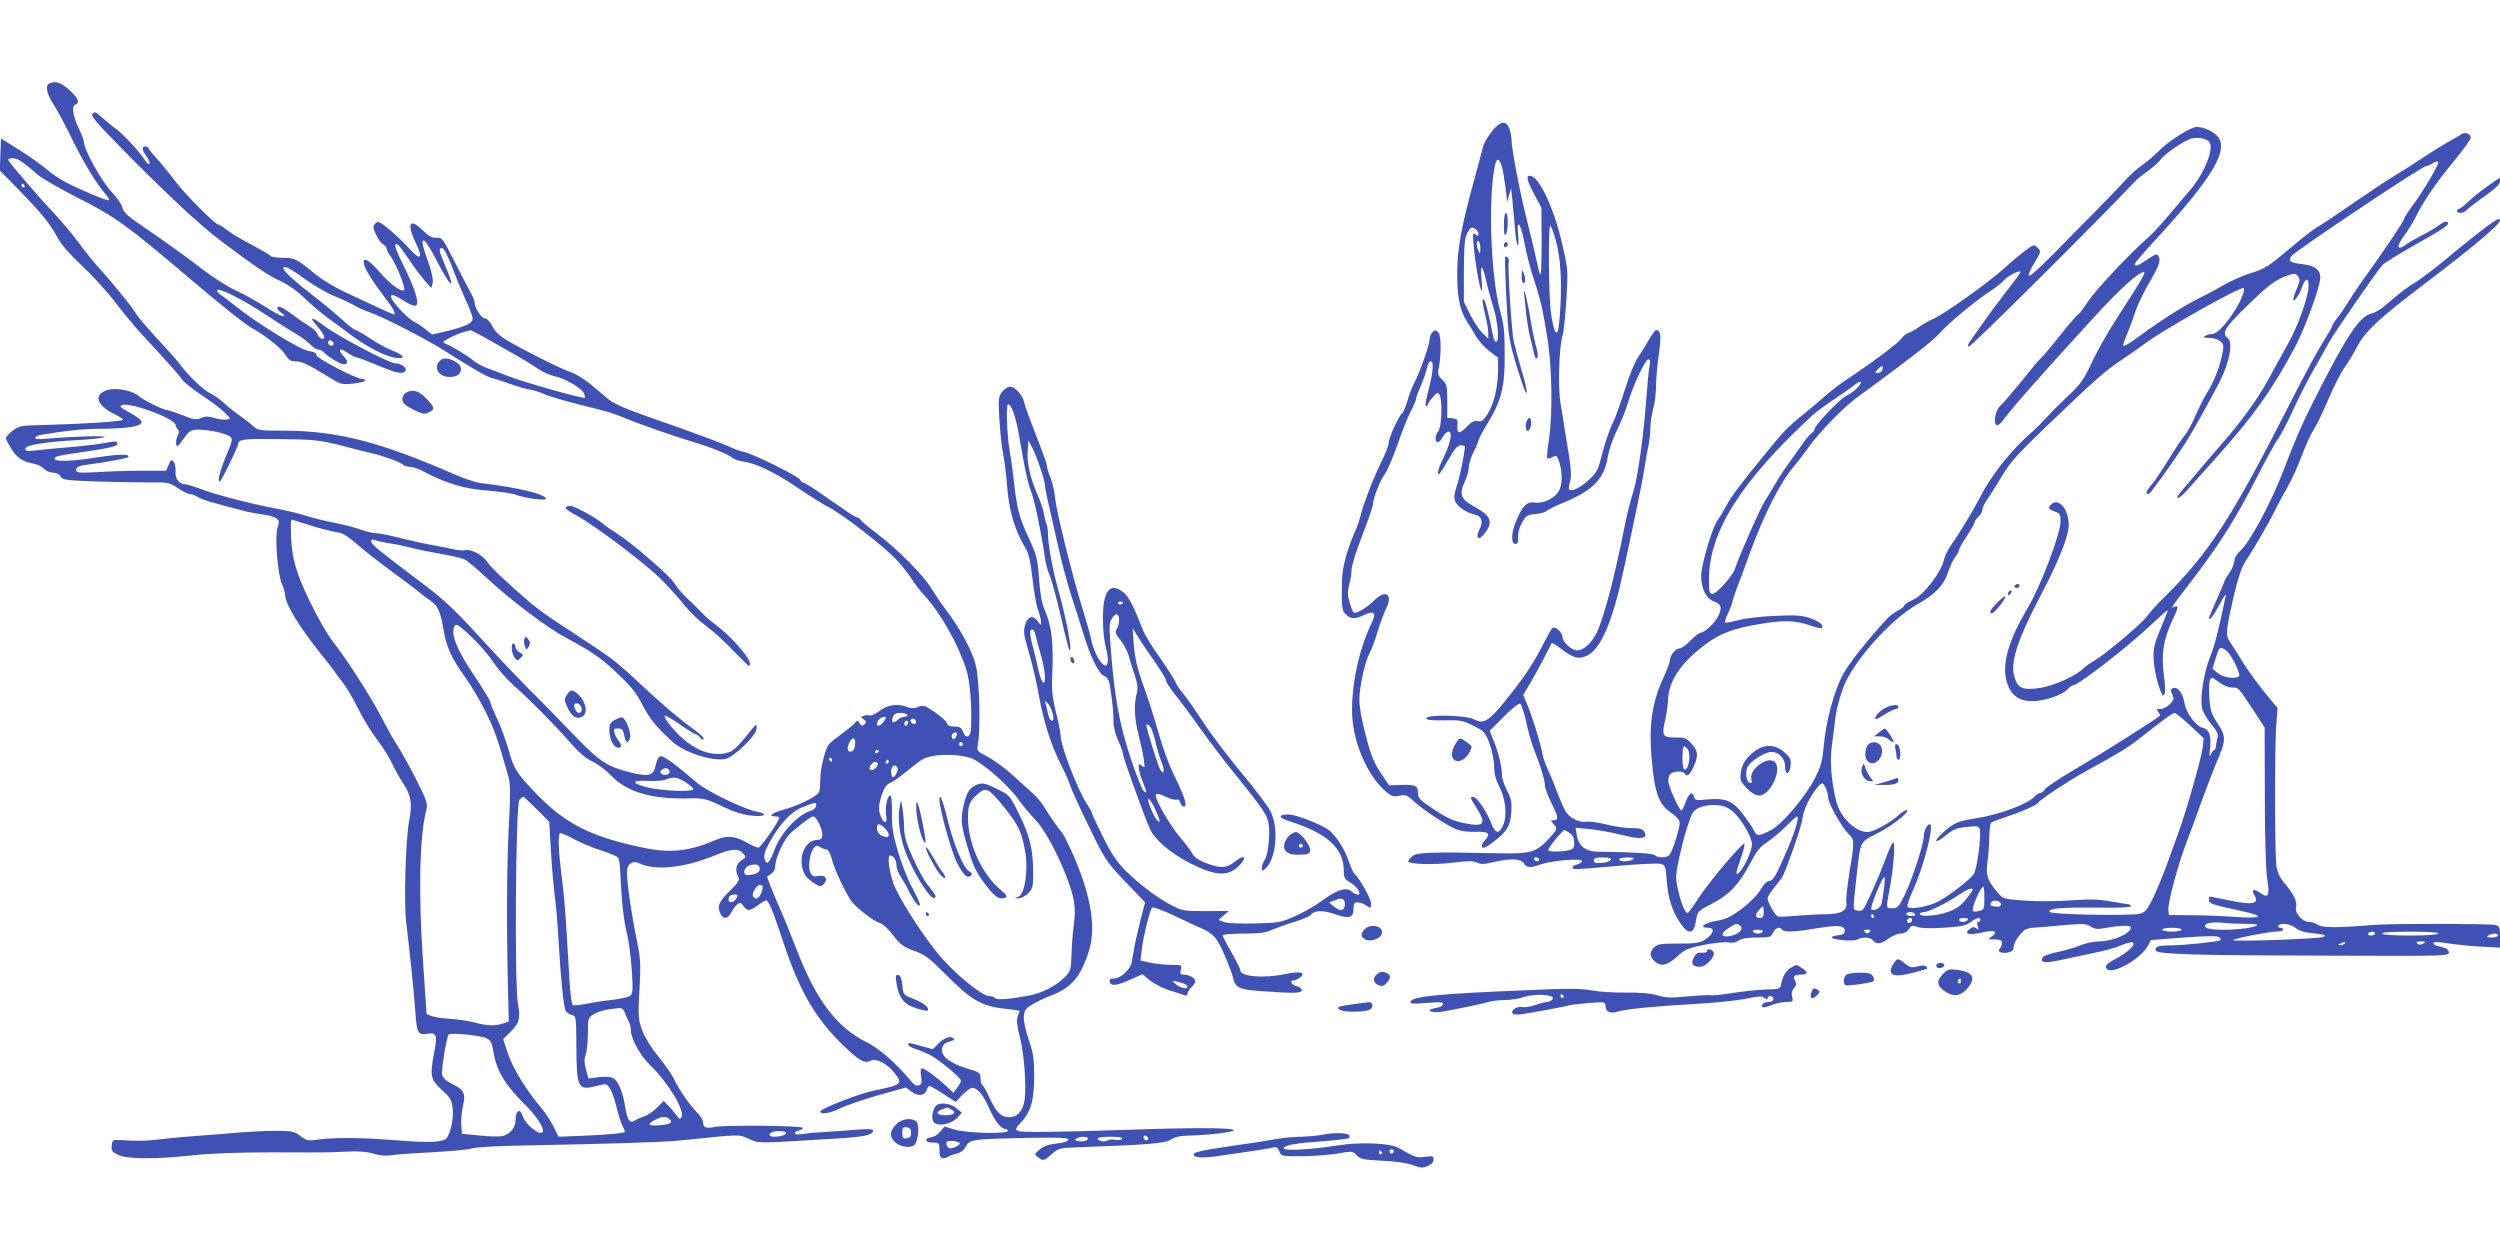 <?xml version="1.0" standalone="no"?>
<!DOCTYPE svg PUBLIC "-//W3C//DTD SVG 20010904//EN"
 "http://www.w3.org/TR/2001/REC-SVG-20010904/DTD/svg10.dtd">
<svg version="1.0" xmlns="http://www.w3.org/2000/svg"
 width="1280pt" height="640pt" viewBox="0 0 1280 640"
 preserveAspectRatio="xMidYMid meet">
<g transform="translate(0,640) scale(0.1,-0.1)"
fill="#3f51b5" stroke="none">
<path d="M253 5973 c-23 -9 -14 -55 21 -107 18 -28 61 -108 95 -178 57 -118
126 -231 174 -285 11 -13 18 -25 15 -28 -6 -6 -131 46 -218 90 -30 15 -76 46
-102 69 -26 22 -90 67 -140 99 l-93 58 -3 -82 -3 -82 99 -101 c117 -120 159
-172 198 -245 19 -35 62 -84 122 -140 51 -47 128 -131 170 -186 42 -55 102
-127 132 -160 139 -150 196 -214 212 -238 10 -14 55 -50 100 -80 46 -30 99
-70 118 -89 34 -33 34 -33 10 -36 -13 -2 -42 1 -63 8 -30 9 -46 9 -68 0 -25
-11 -38 -9 -94 14 -36 14 -71 26 -78 26 -19 0 -119 49 -142 69 -40 35 -133 51
-179 29 -57 -26 -35 -77 51 -119 23 -11 43 -24 43 -28 0 -9 -212 -22 -407 -27
-115 -2 -124 -4 -158 -29 -19 -15 -35 -32 -35 -38 0 -6 14 -32 30 -58 30 -46
55 -62 116 -74 18 -3 40 -15 50 -26 9 -10 30 -19 45 -19 18 0 32 -7 39 -19 9
-18 26 -20 177 -26 93 -3 215 -5 273 -5 102 1 107 0 150 -29 25 -17 53 -31 63
-31 10 0 28 -7 42 -16 21 -13 68 -27 250 -74 22 -5 61 -12 86 -15 26 -3 54
-12 64 -19 15 -11 16 -17 6 -48 -15 -46 0 -236 23 -290 9 -21 16 -45 16 -55 0
-44 74 -166 183 -301 29 -35 59 -74 67 -86 8 -12 29 -40 46 -62 17 -21 52 -80
77 -131 25 -51 69 -123 98 -160 29 -37 63 -93 77 -123 14 -30 39 -75 55 -99
42 -62 49 -104 32 -192 -18 -95 -28 -421 -15 -524 17 -140 42 -377 47 -460 7
-104 13 -115 59 -108 49 8 54 -5 38 -90 -24 -126 -21 -142 37 -196 47 -43 52
-53 57 -100 4 -50 -10 -121 -31 -148 -15 -21 -88 -25 -247 -12 -185 15 -323
16 -406 5 -58 -8 -64 -7 -96 18 -32 24 -43 26 -129 26 -52 0 -148 -5 -214 -11
-66 -6 -151 -12 -190 -15 -38 -2 -113 -9 -165 -15 -86 -11 -125 -12 -230 -6
-32 2 -35 0 -38 -28 -3 -27 2 -33 33 -48 46 -22 187 -23 385 -2 94 10 235 15
400 15 299 -1 282 -1 390 4 59 3 100 -1 133 -11 29 -9 62 -12 80 -9 18 4 114
11 214 16 99 6 194 14 209 20 15 6 131 13 258 15 469 9 719 17 799 25 336 34
305 33 361 9 56 -24 24 -24 438 1 152 9 198 18 198 42 0 8 -28 9 -97 3 -54 -5
-123 -9 -153 -11 -31 -1 -77 -5 -103 -9 -30 -5 -47 -4 -47 3 0 6 9 12 20 14
12 2 21 8 20 13 0 12 -395 16 -450 5 -45 -9 -60 -3 -60 23 0 11 -14 35 -31 51
-38 38 -93 118 -118 171 -10 22 -46 73 -79 114 -36 44 -70 99 -83 133 -22 60
-23 70 -13 253 5 93 2 128 -19 230 -25 120 -47 275 -47 333 0 36 29 58 58 44
81 -42 233 -27 391 38 86 35 121 38 145 11 17 -19 17 -20 -8 -36 -28 -18 -34
-52 -16 -85 8 -16 1 -28 -45 -73 -56 -55 -65 -79 -45 -118 15 -27 37 -24 54 9
8 16 22 34 31 42 14 11 18 10 31 -8 19 -28 33 -28 74 3 19 14 37 25 42 25 14
0 35 -53 91 -221 82 -247 164 -386 308 -525 80 -77 107 -91 139 -74 25 13 82
-16 117 -60 48 -60 43 -64 -103 -94 -78 -16 -274 -93 -274 -107 0 -17 51 -9
99 15 26 14 114 44 193 67 l146 41 30 -22 c34 -25 67 -21 77 11 4 10 10 19 14
19 4 0 36 -18 71 -41 l63 -41 34 36 c19 20 42 36 52 36 26 0 56 -37 86 -105
28 -64 60 -105 82 -105 7 0 13 -4 13 -10 0 -17 -209 -12 -270 6 l-54 16 -21
-25 c-11 -14 -31 -27 -44 -29 -40 -5 -38 -28 3 -28 35 0 36 -1 36 -40 0 -42
12 -50 48 -31 9 6 29 12 44 16 17 3 34 17 43 35 19 36 31 38 313 44 169 3 212
1 212 -9 0 -8 -21 -16 -61 -20 -43 -5 -68 -14 -87 -31 -26 -23 -27 -24 -8 -39
27 -20 30 -20 71 16 34 30 40 32 138 35 357 13 442 20 471 39 17 12 48 20 75
20 117 3 252 18 248 29 -4 12 -211 13 -527 2 -390 -13 -565 -15 -580 -6 -12 8
-10 14 12 37 55 57 73 117 73 238 0 95 -4 122 -28 192 -17 49 -27 97 -25 119
3 33 9 41 48 64 25 14 66 34 92 43 102 39 150 94 192 224 41 124 11 297 -88
516 -20 43 -40 83 -46 90 -20 23 -81 112 -98 142 -9 16 -35 46 -56 65 -22 19
-69 62 -106 96 -37 33 -93 73 -124 90 -55 28 -56 30 -49 64 14 75 8 323 -10
400 -17 74 -82 195 -160 296 -18 23 -48 68 -67 99 -44 73 -171 200 -290 291
-36 27 -69 55 -73 62 -4 6 -12 12 -17 12 -5 0 -41 21 -78 48 -38 26 -97 66
-130 90 -34 23 -66 42 -71 42 -5 0 -11 6 -14 13 -6 17 -244 135 -288 143 -19
4 -47 14 -64 22 -40 20 -203 81 -415 154 -128 45 -186 70 -215 94 -22 19 -64
54 -94 79 -30 24 -75 52 -100 60 -53 18 -238 111 -324 162 -40 24 -64 47 -77
74 -12 23 -28 39 -38 39 -18 0 -52 55 -52 83 0 7 -10 31 -22 52 -12 22 -49 94
-83 160 -58 115 -62 120 -90 118 -23 -2 -39 7 -71 38 -67 66 -83 36 -35 -66
38 -78 24 -92 -31 -30 -23 26 -69 70 -101 97 -54 44 -61 48 -75 34 -14 -14
-14 -19 3 -56 10 -23 27 -46 37 -51 10 -5 18 -16 18 -23 0 -7 8 -24 19 -37 27
-35 81 -168 70 -175 -16 -10 -74 33 -128 96 -56 64 -88 79 -77 35 7 -27 47
-91 113 -177 38 -49 52 -78 39 -78 -4 0 -116 51 -251 115 -49 23 -114 62 -144
86 -104 85 -111 89 -173 89 -31 0 -60 4 -63 10 -3 5 -46 30 -95 56 -49 25
-106 59 -126 75 -20 16 -41 29 -45 29 -17 0 -171 154 -224 225 -30 40 -72 92
-95 116 -22 24 -40 47 -40 51 0 4 -7 8 -15 8 -21 0 -19 -17 6 -52 12 -16 18
-32 14 -36 -4 -4 -12 1 -19 12 -26 43 -109 134 -152 166 -26 19 -60 48 -77 63
-25 24 -32 26 -43 15 -11 -11 15 -41 149 -178 218 -222 404 -396 506 -472 177
-133 248 -181 309 -208 39 -18 85 -51 120 -85 31 -31 82 -74 112 -96 30 -22
75 -55 100 -74 103 -80 207 -134 265 -138 44 -4 30 17 -26 38 -31 12 -83 41
-117 64 -33 22 -66 41 -72 41 -5 0 -36 24 -68 53 -31 29 -93 80 -137 114 -126
98 -180 149 -161 156 10 4 46 -17 98 -55 46 -34 115 -75 153 -91 39 -15 88
-39 110 -51 22 -13 58 -29 80 -36 57 -18 297 -141 380 -195 133 -85 220 -136
245 -141 14 -3 54 -16 90 -29 36 -13 83 -27 105 -30 21 -4 52 -13 67 -21 27
-14 156 -50 283 -80 33 -8 87 -25 120 -39 89 -37 248 -92 355 -125 106 -32
187 -65 210 -84 8 -8 36 -17 61 -20 63 -9 166 -60 283 -140 53 -36 119 -77
147 -92 69 -34 282 -199 345 -266 28 -29 64 -74 79 -98 15 -25 46 -65 69 -90
82 -89 173 -250 214 -380 19 -61 28 -181 24 -297 -2 -49 -26 -60 -42 -18 -8
20 -16 25 -44 25 -24 0 -35 5 -38 18 -3 9 -30 34 -62 56 -51 35 -59 37 -84 27
-20 -9 -36 -9 -56 -1 -50 19 -100 12 -141 -19 -22 -16 -45 -27 -52 -24 -7 3
-21 2 -30 -2 -17 -6 -17 -7 0 -19 15 -12 15 -15 3 -25 -11 -10 -16 -8 -25 6
-9 16 -11 17 -23 2 -7 -9 -38 -34 -68 -56 -30 -22 -60 -46 -66 -54 -19 -23
-44 -124 -44 -177 0 -28 -3 -58 -6 -67 -8 -21 -106 -70 -183 -91 -60 -17 -81
-34 -41 -34 11 0 20 -3 20 -6 0 -17 -95 -154 -107 -154 -8 0 -33 11 -56 24
-70 40 -107 41 -186 6 -105 -45 -208 -57 -318 -36 -280 54 -421 122 -567 272
-111 114 -123 133 -151 231 -15 52 -42 127 -61 166 -19 39 -34 77 -34 84 0 6
-38 68 -84 137 -88 130 -120 212 -99 250 8 15 20 8 82 -50 40 -37 93 -98 117
-134 24 -37 70 -89 101 -117 78 -68 203 -193 288 -290 48 -55 85 -87 119 -102
27 -13 69 -45 95 -72 78 -82 202 -120 383 -117 94 2 98 1 185 -40 60 -29 108
-44 151 -48 69 -8 89 9 25 21 -60 10 -254 104 -303 146 -114 98 -172 140 -188
137 -10 -2 -19 -18 -25 -46 -10 -53 -33 -60 -125 -38 -126 32 -159 54 -288
187 -65 68 -172 178 -239 244 -66 67 -176 183 -245 259 -123 135 -187 196
-280 266 -226 170 -280 213 -280 227 0 11 5 13 18 8 9 -4 42 -11 72 -16 31 -4
82 -15 114 -23 32 -9 101 -23 154 -32 54 -9 108 -22 122 -29 14 -7 66 -51 115
-97 120 -111 305 -251 402 -303 133 -71 174 -99 260 -179 74 -70 101 -103 133
-166 38 -73 67 -108 151 -186 60 -56 204 -103 273 -90 40 8 151 113 158 149 3
15 2 27 -1 26 -3 0 -28 -29 -55 -64 -30 -38 -62 -69 -79 -75 -101 -35 -215 19
-315 148 -13 18 -22 35 -19 38 3 3 38 -17 78 -45 40 -28 77 -51 82 -51 5 0 15
-7 22 -17 7 -9 15 -12 18 -7 3 6 -20 28 -50 49 -73 52 -176 140 -283 241 -87
82 -133 120 -200 164 -20 14 -57 38 -81 54 -24 16 -82 54 -129 85 -47 30 -109
75 -139 100 -125 107 -207 185 -225 212 -22 36 -85 70 -114 62 -12 -3 -43 0
-70 7 -27 6 -74 15 -103 20 -30 5 -99 20 -154 34 -55 14 -113 26 -130 26 -16
0 -52 9 -80 19 -27 10 -89 26 -136 35 -47 9 -111 25 -141 35 -31 10 -107 29
-169 40 -125 24 -306 71 -384 102 -28 10 -57 19 -65 19 -32 1 -55 29 -51 66 1
19 -3 42 -10 50 -11 13 -14 11 -25 -15 l-13 -31 -118 0 c-65 0 -169 -3 -230
-7 -99 -5 -113 -4 -113 10 0 18 13 23 85 32 51 6 149 24 174 31 8 3 11 7 7 11
-9 9 -74 5 -181 -12 -105 -17 -195 -19 -195 -5 0 14 3 15 173 40 108 16 147
26 147 36 0 17 1 17 -75 4 -33 -6 -112 -15 -175 -20 -63 -5 -139 -13 -167 -16
-43 -5 -53 -4 -53 9 0 18 103 35 270 44 63 3 124 10 135 15 21 9 -182 3 -292
-8 -42 -4 -63 -3 -63 4 0 6 15 14 33 16 131 22 218 31 322 31 131 2 190 13
190 35 0 8 -27 29 -60 47 -49 26 -56 33 -41 39 42 16 268 -67 275 -101 2 -11
8 -23 13 -26 7 -4 6 -14 -2 -28 -6 -12 -10 -32 -8 -44 3 -19 8 -16 37 26 32
43 38 47 77 47 55 0 137 -18 160 -34 17 -13 16 -18 -19 -102 -21 -49 -37 -102
-37 -119 0 -24 10 -11 50 70 27 55 49 105 50 112 0 24 28 27 200 25 195 -2
215 -4 350 -39 52 -14 113 -29 135 -34 59 -13 145 -45 158 -58 6 -6 22 -11 35
-11 13 0 41 -9 61 -19 122 -65 209 -92 328 -102 65 -5 129 -14 143 -19 65 -23
176 -37 165 -21 -14 24 -151 56 -335 78 -25 3 -85 23 -135 45 -380 166 -597
222 -872 223 -127 0 -132 1 -160 26 -15 14 -44 36 -63 49 -19 13 -54 40 -77
61 -22 21 -58 47 -80 57 -37 20 -108 88 -152 147 -12 17 -60 71 -106 120 -79
86 -107 119 -130 156 -16 27 -126 160 -175 214 -26 28 -75 88 -109 135 -35 47
-92 114 -126 150 -69 72 -228 256 -233 271 -2 5 8 9 23 9 26 0 52 -18 129 -85
19 -17 109 -69 199 -115 198 -100 252 -139 589 -425 159 -135 276 -228 308
-245 65 -35 150 -102 170 -135 17 -27 28 -35 51 -35 34 0 64 -14 165 -76 69
-43 72 -44 132 -38 34 4 62 11 62 15 0 5 -7 9 -16 9 -31 0 -233 105 -233 121
-1 11 -13 18 -41 22 -43 6 -263 141 -373 229 -32 25 -68 53 -80 61 -12 8 -19
18 -15 22 12 12 136 -51 253 -129 61 -40 130 -84 155 -98 25 -15 56 -38 69
-52 14 -14 32 -26 42 -26 9 0 22 -7 29 -16 8 -8 33 -27 57 -41 33 -19 47 -23
56 -14 8 8 5 17 -11 34 -35 37 -26 51 15 22 21 -14 43 -25 49 -25 6 0 54 -18
107 -40 99 -42 131 -48 143 -28 9 15 -23 38 -53 38 -31 0 -292 138 -361 190
-67 51 -84 51 -38 0 20 -22 36 -47 36 -55 0 -20 -28 -8 -35 15 -3 11 -23 29
-43 41 -20 12 -60 39 -88 61 -50 37 -74 47 -74 29 0 -5 10 -16 23 -24 15 -11
17 -16 7 -16 -8 -1 -50 21 -93 49 -42 27 -110 65 -150 83 -39 18 -110 63 -157
98 -88 68 -214 159 -303 219 -95 64 -115 82 -121 109 -3 14 -28 51 -57 81 -50
54 -139 214 -139 251 0 10 -11 39 -24 66 -32 65 -41 119 -21 127 26 9 17 32
-30 75 -42 38 -69 48 -102 34z m-128 -523 c3 -5 1 -10 -4 -10 -6 0 -11 5 -11
10 0 6 2 10 4 10 3 0 8 -4 11 -10z m2110 -383 c75 -145 102 -161 45 -29 -34
80 -36 92 -16 92 8 0 28 -38 51 -97 20 -54 52 -131 71 -172 19 -40 34 -82 34
-93 0 -23 -39 -41 -139 -65 l-69 -16 -31 25 c-16 14 -43 32 -58 39 -38 18
-126 114 -121 133 2 11 16 7 61 -21 42 -27 61 -33 69 -25 15 15 -11 92 -69
209 -43 86 -50 115 -24 99 5 -4 30 -37 55 -74 24 -37 60 -85 79 -107 l35 -40
7 25 c4 16 -3 51 -18 95 -35 99 -41 128 -25 123 7 -2 36 -47 63 -101z m270
-408 c50 -29 114 -65 143 -81 29 -17 76 -45 103 -64 27 -18 67 -36 87 -40 51
-9 142 -62 152 -88 4 -11 7 -22 6 -23 -6 -7 -319 81 -396 112 -30 12 -77 30
-103 39 -26 10 -60 28 -75 41 -31 26 -109 73 -134 82 -10 3 -18 9 -18 12 0 8
84 48 115 54 11 3 22 5 25 6 3 0 46 -22 95 -50z m-797 -17 c2 -7 -3 -12 -12
-12 -9 0 -16 7 -16 16 0 17 22 14 28 -4z m-107 -936 c47 -14 103 -28 124 -31
27 -3 54 -19 99 -58 33 -30 117 -95 186 -146 69 -50 134 -100 145 -110 11 -10
33 -26 48 -36 38 -24 52 -56 67 -145 14 -90 42 -151 110 -245 28 -38 75 -117
104 -175 47 -92 68 -154 120 -340 9 -35 10 -87 2 -230 -11 -197 -13 -500 -6
-822 l5 -198 -29 -10 c-40 -14 -82 -13 -151 6 -33 8 -89 16 -125 18 -36 2 -76
8 -90 14 l-26 10 -18 268 c-24 347 -18 637 15 770 10 39 8 47 -51 165 -35 68
-76 143 -92 166 -16 23 -54 91 -84 149 -59 113 -182 304 -254 395 -23 29 -73
116 -111 194 -73 149 -96 230 -99 345 -2 84 -2 83 13 77 6 -2 51 -16 98 -31z
m3044 -966 c3 -5 -3 -10 -14 -10 -11 0 -27 -7 -35 -16 -22 -21 -35 -14 -25 14
6 16 16 22 38 22 16 0 33 -4 36 -10z m-117 -30 c-15 -24 -38 -34 -38 -17 0 17
20 37 37 37 11 0 11 -4 1 -20z m162 -6 c0 -17 -22 -14 -28 4 -2 7 3 12 12 12
9 0 16 -7 16 -16z m-40 -3 c0 -6 -4 -13 -10 -16 -5 -3 -10 1 -10 9 0 9 5 16
10 16 6 0 10 -4 10 -9z m250 -58 c-1 -18 -18 -35 -24 -24 -4 6 -4 16 -1 21 7
12 25 13 25 3z m-522 -55 c-2 -22 -9 -34 -20 -36 -20 -4 -24 19 -8 49 16 30
32 22 28 -13z m552 2 c0 -5 -4 -10 -10 -10 -5 0 -10 5 -10 10 0 6 5 10 10 10
6 0 10 -4 10 -10z m-430 -34 c0 -3 -4 -8 -10 -11 -5 -3 -10 -1 -10 4 0 6 5 11
10 11 6 0 10 -2 10 -4z m467 -36 c53 -16 188 -132 245 -210 26 -36 65 -83 87
-105 44 -45 104 -152 152 -270 51 -128 59 -175 47 -269 -6 -44 -11 -116 -12
-158 -2 -71 -5 -80 -32 -109 -43 -45 -120 -85 -189 -97 -102 -19 -163 -23
-170 -12 -3 5 -17 10 -29 10 -41 0 -195 129 -274 230 -87 109 -195 282 -218
348 -23 66 -32 142 -16 142 16 0 32 -25 32 -51 0 -14 10 -41 23 -60 13 -19 33
-55 45 -81 13 -25 30 -52 38 -58 25 -22 16 8 -25 84 -22 39 -54 121 -72 181
-27 92 -33 125 -32 203 0 64 -3 92 -10 89 -16 -5 -26 -63 -20 -104 7 -39 -9
-44 -25 -8 -16 35 -15 63 4 119 11 32 24 50 40 57 14 5 52 31 85 59 33 27 70
55 82 62 50 28 166 31 244 8z m-707 -10 c0 -5 -2 -10 -4 -10 -3 0 -8 5 -11 10
-3 6 -1 10 4 10 6 0 11 -4 11 -10z m290 -10 c0 -5 -5 -10 -11 -10 -5 0 -7 5
-4 10 3 6 8 10 11 10 2 0 4 -4 4 -10z m-56 -9 c3 -4 -3 -16 -13 -25 -22 -20
-40 -4 -21 19 14 17 26 19 34 6z m101 -21 c7 -11 -12 -50 -24 -50 -4 0 -8 14
-8 30 0 29 19 41 32 20z m-1167 -18 c5 -17 -27 -27 -41 -13 -9 9 -8 14 3 21
18 11 32 8 38 -8z m82 -57 c22 -14 40 -30 40 -35 0 -16 -158 -10 -233 8 -88
22 -87 38 1 34 37 -2 78 1 92 7 39 15 57 13 100 -14z m-761 -139 l63 -64 9
-153 c5 -85 14 -185 19 -224 6 -38 15 -144 20 -235 11 -190 25 -327 35 -353 4
-9 18 -20 31 -23 24 -6 24 -7 25 -158 1 -217 8 -230 100 -207 50 13 54 13 69
-7 9 -11 25 -53 35 -94 9 -40 24 -85 31 -100 8 -15 14 -29 14 -32 0 -7 -73
-15 -212 -21 l-128 -5 -26 52 c-15 29 -41 69 -58 90 -82 96 -151 208 -178 291
l-22 67 37 36 c46 45 53 72 39 144 -18 86 -12 1021 7 1043 7 10 16 17 20 17 4
0 35 -29 70 -64z m1429 17 c-2 -9 -12 -20 -23 -23 -66 -17 -156 -112 -188
-197 -27 -73 -43 -88 -53 -49 -4 19 3 42 29 88 54 96 109 154 170 177 65 25
69 25 65 4z m15 -88 c25 -52 23 -85 -6 -85 -72 0 -109 -108 -63 -183 6 -10 26
-27 44 -39 30 -19 35 -19 49 -5 25 25 9 50 -26 42 -24 -5 -32 -2 -41 16 -14
25 -5 98 15 125 12 16 17 17 34 7 12 -7 27 -13 34 -13 8 0 19 -22 27 -52 13
-52 70 -172 100 -213 26 -35 115 -103 143 -110 17 -5 44 -29 70 -64 37 -48 52
-59 107 -79 57 -20 77 -36 170 -129 122 -124 180 -156 298 -168 39 -4 72 -9
72 -10 0 -2 -4 -15 -9 -28 -7 -18 -4 -47 10 -104 23 -86 35 -256 25 -326 -9
-56 -37 -87 -80 -87 -41 0 -66 26 -101 102 -14 32 -31 60 -36 63 -5 4 -9 19
-9 35 0 27 -4 30 -70 50 -89 27 -136 65 -126 104 5 19 15 28 36 33 16 3 27 9
24 14 -11 18 -47 8 -77 -22 l-31 -31 -58 16 c-68 19 -68 19 -68 7 0 -5 17 -15
38 -22 20 -6 53 -20 73 -30 46 -23 159 -117 159 -132 0 -7 -9 -23 -20 -37
l-19 -25 -38 36 c-49 45 -109 89 -122 89 -7 0 -9 -14 -5 -40 5 -32 3 -41 -11
-47 -13 -4 -25 2 -42 23 -73 89 -162 167 -228 199 -152 75 -259 218 -359 480
-26 66 -60 152 -77 190 -17 39 -41 94 -52 123 l-20 53 21 15 c15 10 22 26 22
46 0 31 39 119 68 152 28 31 113 96 126 96 7 0 20 -16 29 -35z m337 -25 c28
-28 27 -53 -2 -44 -26 8 -38 22 -38 47 0 23 15 22 40 -3z m-1453 -114 c46 -15
86 -32 89 -38 4 -6 8 -40 10 -77 7 -153 17 -240 34 -311 10 -41 21 -127 25
-190 6 -97 5 -118 -8 -128 -8 -7 -52 -17 -98 -22 -46 -5 -108 -15 -136 -21
-29 -5 -57 -8 -61 -5 -5 3 -12 58 -16 123 -4 65 -11 186 -16 268 -5 83 -15
202 -24 265 -16 123 -20 213 -9 223 3 4 34 -8 67 -27 34 -18 98 -46 143 -60z
m813 -96 c0 -17 -26 -30 -63 -30 -29 0 -18 43 13 50 33 9 50 2 50 -20z m13
-86 c9 -10 -14 -64 -28 -64 -23 0 -28 20 -11 45 16 25 27 30 39 19z m-133 -64
c-12 -22 -40 -27 -40 -7 0 19 10 27 32 27 16 0 17 -3 8 -20z m-570 -587 c6
-16 15 -36 20 -45 6 -10 10 -28 10 -42 0 -44 47 -130 100 -181 93 -90 179
-234 159 -266 -7 -11 -12 -9 -26 11 -10 14 -28 36 -41 49 l-24 24 -36 -36
c-20 -19 -48 -38 -62 -42 -14 -4 -35 -13 -47 -21 -29 -18 -41 -2 -53 74 -13
77 -35 128 -61 142 -12 7 -41 9 -73 5 l-53 -7 -13 46 c-9 34 -10 53 -1 77 6
18 11 67 11 109 0 74 1 79 28 96 23 16 74 28 135 33 11 0 21 -9 27 -26z m-709
-129 c21 -11 28 -23 34 -61 15 -104 58 -175 171 -287 44 -43 84 -102 84 -123
0 -42 -88 23 -105 76 -12 38 -35 25 -35 -19 0 -43 -26 -76 -68 -87 -13 -3 -65
-2 -115 3 l-92 9 -3 45 c-2 25 2 68 8 96 16 64 6 85 -55 114 -30 15 -47 30
-51 47 -6 21 21 186 33 206 7 11 164 -4 194 -19z m944 -423 c7 -12 -17 -20
-67 -23 -52 -3 -56 7 -11 30 37 19 63 17 78 -7z m589 -60 c6 -10 -26 -21 -61
-21 -25 0 -31 15 -10 23 21 9 66 7 71 -2z m1853 -37 c-9 -9 -28 6 -21 18 4 6
10 6 17 -1 6 -6 8 -13 4 -17z m-307 7 c0 -12 -29 -18 -53 -13 -15 4 -16 7 -5
13 18 12 58 11 58 0z m175 -2 c-4 -5 -19 -8 -33 -5 -15 3 -33 2 -41 -3 -15
-10 -51 -3 -51 10 0 5 30 9 66 9 43 0 63 -4 59 -11z m-831 -24 c0 -5 -13 -14
-28 -20 -21 -7 -29 -6 -36 5 -5 8 -6 18 -3 23 7 11 68 4 67 -8z"/>
<path d="M4990 2377 c-30 -15 -47 -48 -60 -118 -12 -62 -8 -92 31 -219 22 -75
40 -110 81 -165 52 -68 73 -83 105 -71 13 5 7 14 -26 42 -95 81 -163 231 -165
363 -1 71 9 93 58 132 37 29 51 21 131 -79 71 -88 89 -128 105 -230 15 -90 -4
-210 -34 -222 l-21 -9 21 0 c12 -1 33 11 48 25 23 24 26 34 26 98 0 123 -16
193 -70 303 -49 100 -51 102 -112 132 -68 34 -82 36 -118 18z"/>
<path d="M4810 2306 c0 -48 63 -275 92 -328 33 -62 52 -78 70 -60 7 7 4 13 -9
20 -29 16 -79 133 -109 257 -26 105 -44 150 -44 111z"/>
<path d="M4606 2267 c-11 -49 0 -142 24 -212 38 -112 137 -271 156 -252 9 8 6
14 -39 70 -16 20 -48 80 -73 134 -34 76 -44 111 -45 153 0 30 -4 75 -8 100
l-8 45 -7 -38z"/>
<path d="M4691 2265 c0 -47 21 -144 38 -171 10 -16 11 -14 8 16 -7 51 -28 152
-38 175 -6 15 -8 10 -8 -20z"/>
<path d="M4740 2061 c0 -20 59 -127 81 -147 24 -22 25 -4 0 27 -10 13 -32 49
-49 79 -18 30 -32 49 -32 41z"/>
<path d="M4740 1720 c0 -5 5 -10 11 -10 5 0 7 5 4 10 -3 6 -8 10 -11 10 -2 0
-4 -4 -4 -10z"/>
<path d="M4590 1367 c11 -74 38 -110 100 -129 29 -10 56 -15 59 -12 13 12 -20
40 -70 59 -54 21 -54 21 -59 70 -4 35 -10 51 -21 53 -13 2 -15 -4 -9 -41z"/>
<path d="M7635 5723 c-19 -25 -38 -58 -41 -72 -4 -14 -21 -80 -39 -146 -71
-255 -93 -373 -94 -495 -1 -123 12 -197 48 -253 11 -17 32 -52 47 -77 14 -25
46 -60 70 -78 l44 -33 0 -67 c-1 -87 -22 -174 -55 -224 -21 -32 -31 -39 -49
-34 -17 4 -31 -3 -56 -29 -38 -39 -52 -37 -48 8 3 28 0 32 -24 35 l-28 3 0 85
c0 78 -2 87 -25 109 -18 16 -24 30 -21 47 15 70 16 174 2 193 -12 16 -16 17
-30 6 -9 -7 -16 -24 -16 -37 0 -26 -51 -173 -79 -224 -10 -19 -26 -61 -35 -92
-9 -31 -21 -60 -27 -64 -16 -10 -69 -126 -69 -152 0 -12 -17 -57 -39 -100 -39
-79 -95 -224 -106 -277 -4 -16 -13 -43 -20 -60 -48 -106 -73 -199 -74 -270 -3
-124 0 -149 15 -166 26 -29 50 -31 95 -9 56 26 68 14 41 -42 -65 -134 -104
-319 -99 -467 6 -148 81 -317 174 -395 27 -23 38 -26 68 -20 32 6 41 3 73 -28
45 -42 166 -122 217 -144 23 -9 61 -14 98 -13 69 3 82 -9 49 -44 -12 -13 -18
-28 -14 -34 5 -9 22 -1 56 25 73 55 89 82 94 155 3 52 -1 70 -22 110 -14 26
-26 62 -26 80 -1 45 -17 113 -42 173 l-21 52 72 72 c39 40 77 70 84 67 6 -2
20 -44 31 -93 10 -49 29 -114 41 -144 33 -83 55 -155 55 -182 0 -13 16 -55 35
-93 35 -70 36 -85 8 -85 -15 0 -14 -2 0 -18 23 -25 22 -26 -20 -73 -65 -72
-95 -81 -252 -78 -357 8 -428 5 -450 -15 -12 -11 -21 -22 -21 -26 0 -15 129
-19 227 -7 80 10 107 10 125 1 19 -10 36 -10 83 2 88 20 142 18 157 -6 15 -24
32 -25 86 -6 56 20 212 33 212 18 0 -7 -11 -14 -25 -18 -31 -8 -33 -24 -2 -24
12 0 108 7 212 17 105 9 202 14 216 10 25 -6 27 -11 32 -79 6 -92 28 -161 68
-221 41 -63 70 -62 81 1 9 56 11 58 76 91 91 46 143 99 197 200 39 74 56 96
94 120 25 17 68 53 96 81 27 27 52 50 56 50 12 0 -9 -74 -44 -156 -64 -149
-78 -174 -98 -174 -11 0 -28 -17 -45 -45 -16 -27 -54 -66 -96 -98 -57 -42 -82
-54 -131 -62 -61 -10 -92 -35 -43 -35 32 0 34 -20 4 -47 -33 -30 -57 -35 -164
-34 -81 0 -98 -3 -115 -20 -24 -24 -24 -44 1 -69 31 -31 65 -25 115 21 40 37
55 44 138 61 50 10 107 16 125 13 21 -4 40 -1 54 10 15 10 46 15 94 15 66 0
72 2 82 25 12 25 36 33 47 15 9 -14 63 -12 170 6 114 19 150 17 150 -11 0 -15
-8 -21 -30 -23 -55 -6 -47 -19 15 -25 35 -4 70 -3 80 3 27 15 66 12 80 -5 18
-22 41 -19 80 10 19 14 46 25 61 25 16 0 32 8 42 22 13 20 18 22 44 12 18 -7
67 -8 136 -4 88 6 114 11 137 29 31 23 50 27 50 11 0 -5 -5 -10 -11 -10 -6 0
-8 -9 -3 -22 6 -19 4 -21 -7 -11 -11 9 -19 8 -33 -3 -35 -25 -6 -34 59 -19 65
16 90 7 54 -19 -23 -16 -23 -16 14 -16 29 0 37 -4 37 -18 0 -10 -5 -23 -12
-30 -15 -15 13 -26 47 -18 17 4 25 13 25 29 0 12 13 39 30 58 28 35 33 37 107
42 43 4 113 9 155 13 63 5 82 4 103 -10 22 -14 34 -15 82 -6 68 12 123 13 123
2 0 -32 -90 -71 -163 -72 -27 0 -69 -9 -95 -20 -26 -11 -78 -26 -116 -34 -38
-8 -72 -20 -77 -27 -17 -28 10 -32 88 -15 43 9 121 26 173 37 52 10 117 28
143 40 26 11 52 17 58 13 16 -9 -29 -52 -83 -80 -52 -27 -65 -41 -50 -56 29
-29 173 53 208 118 l17 31 169 13 c124 9 173 9 181 1 6 -6 9 -13 6 -15 -8 -7
-183 -26 -249 -26 -70 0 -93 -8 -81 -28 11 -18 211 -24 904 -25 589 -2 598 -2
595 18 -2 13 -14 21 -36 26 -18 4 -36 9 -39 13 -15 15 10 16 78 5 41 -6 116
-14 167 -16 l92 -5 0 55 c0 49 -3 55 -23 61 -31 7 -514 8 -612 1 -201 -16
-275 -16 -297 0 -13 8 -33 15 -46 15 -34 0 -74 44 -66 74 7 28 -11 67 -59 124
-25 29 -37 56 -42 89 -8 65 -9 594 -1 713 l7 95 -66 80 c-36 44 -87 114 -112
155 -25 41 -55 88 -66 104 -23 34 -21 56 21 239 18 78 39 142 54 165 47 71
126 207 155 267 16 33 46 88 66 123 20 35 53 106 72 159 20 52 47 112 61 133
14 21 47 90 74 153 27 64 64 137 83 164 19 26 49 76 67 111 39 75 116 146 335
312 252 191 395 311 395 331 0 15 -14 9 -71 -33 -39 -29 -103 -80 -143 -113
-96 -82 -197 -159 -226 -175 -28 -15 -81 -56 -144 -111 -22 -20 -56 -40 -73
-44 -62 -13 -128 -113 -300 -454 -66 -133 -86 -179 -157 -363 -57 -149 -167
-354 -212 -394 -21 -19 -34 -40 -34 -55 0 -14 -11 -41 -25 -61 -14 -20 -25
-39 -25 -42 0 -3 -18 -46 -40 -95 -22 -49 -40 -92 -40 -95 0 -19 24 12 56 72
19 37 32 56 30 42 -37 -178 -57 -256 -81 -315 -31 -77 -51 -205 -41 -259 4
-19 25 -56 47 -83 29 -35 38 -53 33 -68 -3 -11 -7 -30 -8 -42 0 -13 -5 -23 -9
-23 -4 0 -12 -10 -17 -22 -8 -17 -9 -8 -4 34 6 65 -5 93 -39 102 -34 8 -83 75
-92 124 -8 51 -35 88 -58 79 -14 -5 -15 -10 -5 -32 10 -22 8 -29 -12 -50 -13
-14 -35 -25 -48 -25 -21 0 -23 -2 -12 -15 7 -9 11 -17 9 -19 -17 -17 -289
-189 -419 -265 -89 -52 -166 -103 -171 -113 -5 -10 -16 -18 -23 -18 -8 0 -19
-7 -27 -16 -33 -40 -180 -95 -309 -115 -86 -13 -110 -24 -164 -74 -52 -48 -38
-57 18 -11 37 30 55 37 105 42 52 6 62 4 67 -10 10 -27 -13 -205 -30 -231 -17
-26 -111 -100 -177 -138 -48 -28 -152 -47 -163 -29 -3 5 10 43 28 83 55 118
111 339 87 339 -14 0 -31 -34 -31 -62 0 -37 -58 -216 -96 -296 -32 -65 -37
-72 -64 -72 -35 0 -34 -4 -16 94 21 108 32 251 18 243 -5 -4 -24 -44 -40 -90
-33 -89 -98 -235 -113 -253 -5 -7 -19 -9 -31 -6 -23 6 -23 -10 2 215 15 135
18 140 94 176 75 37 169 108 160 122 -3 5 -23 -6 -44 -25 -44 -40 -129 -86
-158 -86 -64 0 -140 76 -161 159 -26 108 -33 207 -21 291 7 47 13 96 14 110 4
48 17 105 42 176 46 130 242 352 381 430 90 50 136 98 157 164 10 30 26 65 37
78 10 14 19 30 19 36 0 6 18 38 40 71 22 33 40 65 40 71 0 6 9 19 20 29 11 10
20 26 20 37 0 10 15 39 34 65 18 27 51 80 74 118 32 55 80 109 229 251 240
230 292 276 381 335 39 26 89 61 110 77 84 66 498 299 510 287 9 -9 -17 -72
-51 -123 -44 -68 -88 -112 -111 -112 -12 0 -28 -5 -36 -10 -11 -7 -6 -10 21
-10 21 0 46 -8 57 -17 19 -17 19 -22 7 -79 -14 -65 -43 -135 -80 -194 -12 -19
-37 -69 -55 -110 -18 -41 -42 -86 -55 -100 -12 -14 -48 -68 -80 -120 -32 -52
-70 -110 -86 -128 -30 -34 -38 -56 -16 -50 10 4 127 167 196 275 27 43 120
210 163 293 54 106 73 205 43 230 -30 25 -15 52 93 157 114 112 154 142 216
163 35 11 41 11 52 -5 11 -15 10 -24 -3 -54 -8 -20 -18 -45 -20 -56 -10 -37
27 8 42 51 16 49 35 56 35 14 0 -58 -51 -203 -108 -305 -31 -55 -75 -135 -98
-178 -51 -93 -132 -207 -215 -302 -53 -61 -136 -158 -232 -272 -16 -18 -23
-33 -16 -33 7 0 31 21 53 47 23 25 84 94 136 152 197 219 296 358 412 577 52
100 128 308 128 353 0 39 -28 61 -88 68 -67 8 -77 15 -61 41 14 23 671 462
691 462 8 0 23 7 35 15 12 8 24 11 27 6 6 -10 -77 -151 -135 -228 -21 -29 -39
-56 -39 -61 0 -11 -83 -135 -184 -277 -36 -49 -82 -117 -102 -150 -21 -33 -48
-73 -61 -88 -13 -16 -23 -33 -23 -37 0 -5 -20 -40 -44 -78 -25 -38 -101 -178
-169 -313 -301 -592 -416 -769 -643 -994 -39 -38 -80 -84 -93 -102 -24 -35
-211 -192 -270 -227 -20 -11 -43 -28 -51 -36 -40 -40 -150 -90 -223 -102 -93
-14 -119 -2 -135 64 -18 72 20 188 133 403 95 180 146 308 147 365 0 80 -49
142 -87 110 -22 -18 -18 -27 15 -39 27 -9 30 -15 30 -50 0 -65 -100 -328 -169
-445 -94 -159 -129 -275 -110 -363 18 -77 60 -113 134 -113 62 0 153 31 180
60 10 11 22 20 27 20 27 0 279 195 398 308 47 44 86 79 88 77 2 -2 -14 -43
-35 -92 -30 -71 -38 -100 -37 -148 1 -76 41 -217 55 -192 6 11 6 47 -2 100
-14 103 -3 182 41 275 35 74 36 84 13 75 -21 -8 -27 -17 103 153 130 171 214
304 316 504 49 96 100 189 113 205 12 17 46 81 74 142 28 62 75 154 104 205
30 51 64 113 77 137 21 42 243 364 278 404 9 10 72 49 140 88 182 103 206 119
194 131 -7 7 -21 2 -44 -15 -18 -13 -58 -37 -88 -52 -29 -15 -66 -36 -81 -47
-47 -35 -52 -11 -10 45 21 29 48 72 60 97 36 76 105 176 195 285 47 57 86 111
86 119 0 22 -29 32 -49 18 -9 -7 -34 -21 -56 -33 -36 -20 -91 -54 -214 -135
-25 -16 -61 -38 -81 -50 -20 -11 -109 -71 -197 -131 -88 -61 -173 -118 -189
-126 -16 -8 -73 -53 -128 -99 -126 -106 -137 -113 -216 -138 -36 -11 -92 -36
-125 -54 -33 -19 -91 -51 -130 -70 -88 -44 -198 -114 -299 -188 -72 -54 -96
-66 -96 -53 0 3 11 31 24 63 13 31 31 82 41 112 10 30 40 92 66 137 54 92 64
121 50 143 -8 12 -17 9 -56 -18 -46 -32 -65 -39 -65 -23 0 4 47 60 105 122
301 327 384 470 313 537 -26 24 -69 42 -101 42 -31 0 -146 -73 -197 -126 -25
-25 -63 -57 -84 -71 -22 -14 -64 -53 -95 -87 -31 -33 -96 -102 -146 -152 -49
-49 -144 -145 -209 -212 -66 -67 -123 -119 -128 -114 -4 4 8 34 28 66 35 58
35 60 16 78 -18 18 -19 18 -73 -23 -30 -23 -74 -61 -99 -84 -70 -65 -307 -234
-358 -256 -26 -11 -60 -31 -77 -43 -16 -13 -40 -26 -53 -30 -12 -4 -30 -18
-38 -31 -14 -21 -149 -122 -289 -215 -27 -18 -71 -52 -96 -74 -26 -23 -77 -66
-114 -96 -86 -70 -100 -85 -193 -199 -128 -156 -178 -223 -203 -270 -13 -25
-34 -60 -46 -76 -27 -38 -83 -228 -83 -283 0 -66 25 -116 65 -131 39 -14 44
-34 20 -80 -16 -32 -70 -81 -89 -81 -6 0 -30 -18 -51 -40 -21 -22 -47 -40 -56
-40 -20 0 -49 -36 -49 -61 0 -9 -16 -52 -36 -95 -62 -137 -76 -261 -51 -474
15 -125 37 -173 95 -213 28 -19 42 -36 42 -50 0 -29 -37 -147 -52 -164 -13
-16 -60 -17 -75 -2 -10 10 -104 16 -290 18 -65 1 -101 29 -110 85 l-6 38 73
-7 c40 -4 112 -17 160 -29 99 -26 139 -21 120 14 -9 16 -21 20 -68 20 -31 0
-89 9 -129 19 -39 10 -83 16 -97 14 -35 -7 -82 14 -106 47 -11 15 -31 61 -46
101 -15 41 -37 94 -49 119 -12 25 -26 65 -30 90 -8 48 -53 192 -80 253 l-16
39 39 66 c22 37 54 96 72 132 18 36 34 67 35 68 2 2 25 -12 51 -32 60 -46 87
-53 129 -33 73 35 132 175 191 452 64 299 95 450 104 510 6 39 15 92 21 118 5
27 9 67 9 89 0 22 7 66 15 97 8 31 14 83 14 116 0 33 6 105 14 160 14 96 10
125 -14 125 -4 0 -20 -21 -35 -47 -15 -27 -41 -68 -57 -92 -17 -24 -47 -99
-68 -167 -21 -67 -49 -145 -63 -173 -14 -27 -37 -94 -51 -148 -23 -91 -28
-101 -71 -141 -43 -39 -88 -61 -100 -49 -3 3 -1 21 5 41 7 26 5 62 -5 129 -8
50 -19 117 -24 147 -4 30 -14 87 -20 125 -14 79 -8 288 10 345 6 19 15 104 20
188 9 153 9 153 -25 297 -42 178 -117 335 -162 335 -21 0 -15 -24 23 -96 l36
-67 1 -169 c0 -92 -2 -170 -5 -173 -3 -3 -11 22 -17 55 -7 33 -30 131 -52 218
-37 146 -80 371 -80 417 0 11 -4 35 -10 53 -16 49 -49 44 -94 -15z m3673 -46
c34 -27 -19 -163 -97 -253 -20 -23 -67 -79 -106 -125 -38 -46 -86 -97 -105
-114 -90 -77 -274 -273 -311 -331 -23 -35 -45 -64 -49 -64 -4 0 -46 -49 -94
-109 -48 -61 -91 -111 -95 -113 -4 -2 -47 -52 -95 -113 -49 -60 -99 -119 -113
-131 -26 -22 -40 -89 -20 -101 5 -3 19 7 31 23 48 65 163 197 461 523 142 156
245 248 264 237 5 -3 -22 -52 -59 -108 -118 -181 -171 -271 -215 -365 -36 -76
-55 -103 -111 -155 -37 -35 -88 -85 -113 -113 -25 -27 -59 -61 -75 -75 -107
-91 -213 -226 -272 -343 -30 -59 -105 -183 -146 -240 -14 -21 -30 -52 -34 -70
-14 -67 -104 -184 -161 -209 -24 -10 -43 -23 -43 -28 0 -5 -15 -17 -32 -26
-18 -8 -46 -30 -63 -49 -104 -115 -186 -219 -217 -275 -46 -83 -88 -237 -100
-364 -8 -87 -14 -109 -49 -177 -47 -89 -162 -226 -216 -256 -65 -35 -78 -36
-92 -7 -6 15 -32 52 -56 84 -54 71 -90 85 -183 77 -58 -6 -64 -5 -69 14 -8 30
-26 18 -43 -29 -8 -23 -18 -42 -21 -42 -10 0 -59 107 -66 142 -3 16 0 35 7 43
14 17 66 20 75 5 12 -20 26 -9 45 32 27 59 25 82 -9 120 -27 30 -35 33 -85 32
-65 0 -69 8 -49 96 7 30 12 71 13 91 1 99 64 194 192 290 75 56 143 82 278
104 116 20 180 19 251 -5 34 -12 64 -19 66 -16 13 13 -9 33 -56 50 -44 15 -72
18 -179 13 -73 -3 -154 -12 -190 -22 -35 -9 -66 -15 -69 -12 -3 3 4 26 16 50
11 24 21 49 21 55 0 6 11 40 24 74 14 35 43 115 66 178 70 192 156 363 224
441 17 20 51 64 76 99 59 83 190 216 265 268 63 45 158 115 296 221 46 35 96
78 111 96 37 44 181 164 253 211 33 21 68 49 77 60 17 21 75 51 83 43 2 -3
-28 -45 -67 -94 -38 -50 -92 -121 -119 -160 -26 -38 -58 -82 -69 -97 -13 -17
-17 -29 -10 -33 8 -5 630 613 860 855 9 8 37 31 63 49 26 19 53 44 61 56 17
26 117 94 154 105 30 9 70 3 90 -13z m-3610 -169 c7 -40 13 -89 15 -108 l3
-35 10 35 11 35 6 -55 c3 -30 9 -94 13 -143 3 -48 10 -90 14 -92 5 -3 6 20 3
50 -10 91 13 64 32 -37 9 -51 31 -138 50 -193 18 -55 39 -129 45 -165 6 -36
16 -87 20 -115 26 -146 31 -397 11 -532 -8 -51 -12 -95 -9 -99 4 -3 16 -1 27
6 18 9 22 8 30 -12 19 -52 22 -116 7 -152 -18 -44 -81 -77 -130 -69 -39 6 -64
-20 -95 -99 -25 -61 -25 -113 -1 -113 11 0 14 10 13 35 -2 22 6 50 20 75 21
36 28 40 68 43 24 2 51 9 59 17 8 7 48 27 89 43 147 62 203 119 222 228 6 39
27 100 47 139 19 39 43 97 53 130 26 92 92 235 108 235 10 0 12 -8 7 -32 -4
-18 -11 -89 -16 -158 -13 -184 -42 -399 -64 -475 -24 -80 -35 -125 -50 -200
-50 -254 -106 -464 -142 -537 -27 -52 -66 -88 -99 -88 -28 0 -75 43 -75 68 0
23 -35 56 -50 47 -6 -3 -25 -37 -44 -74 -43 -87 -94 -167 -164 -255 -116 -149
-142 -167 -195 -139 -40 21 -237 26 -244 6 -3 -9 21 -12 89 -11 84 2 99 -1
152 -28 56 -28 60 -32 83 -93 13 -36 23 -86 23 -116 0 -36 8 -66 25 -100 33
-62 43 -147 22 -198 -21 -50 -42 -47 -63 11 -22 57 -73 132 -91 132 -18 0 -17
-3 17 -57 53 -83 39 -99 -66 -77 -52 10 -88 27 -151 69 -73 48 -83 59 -83 84
0 39 -11 44 -85 42 l-63 -2 -31 46 c-48 72 -58 94 -90 216 -19 71 -31 138 -31
178 0 65 29 195 54 241 8 14 26 62 40 108 14 46 33 96 41 112 40 77 1 106 -60
45 -39 -38 -91 -69 -104 -61 -5 3 -14 26 -21 52 -11 37 -11 56 -2 91 7 24 12
59 12 77 0 19 25 98 55 175 30 78 55 150 55 161 0 29 38 125 61 154 12 15 40
82 64 149 23 68 54 145 69 172 14 28 26 55 26 62 0 7 11 37 25 68 13 31 27 71
31 90 3 20 12 35 20 35 17 0 11 -64 -16 -162 -10 -38 -14 -68 -9 -68 5 0 9 3
9 8 0 4 11 21 25 37 21 25 26 28 35 15 16 -24 12 -163 -5 -186 -8 -10 -15 -27
-15 -36 0 -30 19 -29 35 2 8 16 23 30 31 30 23 0 11 -59 -27 -137 -34 -66 -36
-111 -3 -56 10 17 31 52 46 77 18 31 34 46 48 46 11 0 20 -3 20 -6 0 -30 -26
-158 -41 -201 -13 -39 -16 -61 -9 -78 10 -28 59 -61 102 -70 35 -8 43 -36 23
-76 -23 -43 -5 -60 24 -23 49 62 37 93 -56 143 -63 34 -73 63 -44 123 11 24
21 58 21 74 0 17 11 53 25 80 14 27 25 54 25 59 0 6 20 44 45 85 73 120 90
189 89 355 0 112 -4 156 -22 218 -50 181 -64 585 -27 755 11 46 31 22 43 -50z
m266 -333 c28 -96 35 -231 22 -394 -7 -78 -10 -91 -22 -80 -7 8 -18 55 -24
104 -12 108 -13 453 -2 440 5 -6 17 -37 26 -70z m-394 28 c0 -13 -3 -13 -16
-3 -14 12 -14 5 -8 -66 7 -83 30 -214 40 -223 3 -3 3 26 -1 64 -7 79 5 72 25
-15 6 -30 23 -90 36 -133 24 -79 32 -177 14 -177 -5 0 -12 10 -14 23 -20 104
-41 189 -48 193 -11 7 -10 -11 7 -81 8 -33 15 -73 15 -89 l0 -30 -31 30 c-16
16 -44 58 -62 94 l-32 65 0 160 c1 133 4 166 18 193 15 28 21 31 37 22 11 -6
20 -18 20 -27z m9 -76 c0 -27 -2 -29 -9 -12 -12 28 -12 57 0 50 6 -3 10 -21 9
-38z m2058 -622 c-4 -8 -14 -15 -23 -15 -16 0 -16 2 1 20 20 22 31 20 22 -5z
m-128 -91 c-13 -14 -38 -32 -57 -41 -33 -16 -162 -152 -162 -171 0 -6 -6 -15
-14 -19 -7 -4 -26 -26 -42 -49 -16 -23 -50 -70 -75 -105 -26 -35 -57 -84 -71
-109 -14 -25 -36 -61 -50 -82 -23 -33 -137 -293 -153 -345 -10 -37 -94 -133
-116 -133 -17 0 -19 7 -19 73 0 244 162 501 530 841 14 13 63 50 110 81 47 32
96 66 109 77 33 25 40 14 10 -18z m1932 -1406 c16 -33 27 -63 24 -68 -12 -19
-79 -11 -109 13 l-28 23 17 56 c17 54 19 56 42 45 15 -6 37 -35 54 -69z m-77
-103 c19 -14 46 -25 64 -25 34 0 30 4 115 -125 l52 -80 1 -350 c0 -218 5 -378
12 -425 14 -87 7 -102 -37 -71 -30 22 -47 17 -30 -9 29 -48 -5 -56 -127 -30
-53 11 -99 20 -101 20 -1 0 -3 -8 -3 -18 0 -19 13 -23 178 -59 110 -24 91 -37
-40 -28 -62 5 -165 9 -228 9 l-115 1 -3 26 c-4 35 52 242 94 349 18 47 54 144
79 215 26 72 60 159 75 195 48 110 48 131 4 196 -32 50 -38 67 -42 130 -4 69
0 104 13 104 4 0 21 -11 39 -25z m-150 -220 l69 -65 -6 -51 c-7 -55 -83 -322
-124 -434 -14 -38 -41 -113 -60 -165 -19 -52 -50 -127 -69 -167 -30 -62 -39
-73 -68 -81 -42 -12 -447 -5 -460 8 -18 18 51 25 232 23 112 -2 182 1 182 7 0
6 -6 10 -12 10 -7 1 -49 7 -93 15 -62 11 -108 12 -205 5 -70 -5 -173 -6 -234
-1 -109 8 -110 8 -139 42 -51 61 -60 87 -52 148 5 31 9 89 10 128 1 40 5 76 8
80 4 4 38 17 75 29 83 28 159 61 167 74 10 16 152 110 235 156 178 98 218 122
270 162 30 24 84 65 119 92 35 28 69 50 75 50 6 0 42 -30 80 -65z m-2576 -117
c21 -21 11 -108 -12 -108 -8 0 -12 20 -12 60 1 62 4 68 24 48z m710 -203 c7
-14 12 -36 12 -48 0 -29 71 -155 104 -186 31 -29 32 -37 5 -198 -11 -70 -18
-138 -16 -151 8 -43 -23 -62 -105 -63 -40 0 -109 -4 -153 -8 -44 -4 -86 -6
-93 -3 -14 5 -52 73 -52 93 0 7 15 30 33 53 19 23 39 50 45 61 23 45 95 252
100 290 5 45 32 104 69 153 29 39 36 40 51 7z m-529 -91 c18 -4 46 -20 62 -37
41 -41 89 -126 89 -159 0 -31 -31 -103 -59 -138 -28 -34 -26 -12 4 71 13 38
20 69 15 69 -15 0 -183 -200 -232 -276 -25 -40 -51 -74 -56 -78 -12 -7 -37 52
-53 130 -11 52 -9 71 9 154 19 88 40 161 63 218 16 40 85 60 158 46z m-781
-140 c15 -10 22 -25 22 -48 0 -29 -4 -34 -31 -40 -41 -8 -94 -8 -102 0 -6 6
72 103 83 104 3 0 16 -7 28 -16z m-158 -134 c0 -5 -4 -10 -9 -10 -6 0 -13 5
-16 10 -3 6 1 10 9 10 9 0 16 -4 16 -10z m368 -2 c-3 -7 -23 -14 -46 -16 -33
-2 -42 0 -42 12 0 12 11 16 46 16 32 0 44 -4 42 -12z m112 2 c-20 -13 -70 -13
-70 0 0 6 19 10 43 10 31 0 38 -3 27 -10z m1286 -147 c-4 -31 -9 -67 -12 -80
-6 -23 -36 -39 -53 -29 -9 6 56 166 67 166 3 0 2 -26 -2 -57z m514 -52 c0 -55
-2 -59 -26 -65 -15 -4 -29 -4 -32 -1 -11 11 38 125 53 125 3 0 5 -27 5 -59z
m-60 43 c0 -4 -16 -26 -35 -50 -24 -30 -51 -49 -88 -62 -55 -21 -147 -28 -147
-12 0 6 9 10 20 10 24 0 115 45 180 89 43 29 70 39 70 25z m145 -74 c0 -10 -8
-14 -24 -12 -30 3 -35 7 -26 22 10 16 50 8 50 -10z m-1215 -40 c0 -23 -4 -30
-20 -30 -24 0 -26 17 -3 42 21 24 23 23 23 -12z m775 -10 c4 -6 -5 -10 -19
-10 -14 0 -26 5 -26 10 0 6 9 10 19 10 11 0 23 -4 26 -10z m-210 -10 c3 -5 1
-10 -4 -10 -6 0 -11 5 -11 10 0 6 2 10 4 10 3 0 8 -4 11 -10z m195 -18 c0 -13
-12 -22 -22 -16 -10 6 -1 24 13 24 5 0 9 -4 9 -8z m285 -2 c-3 -5 -15 -10 -26
-10 -10 0 -19 5 -19 10 0 6 12 10 26 10 14 0 23 -4 19 -10z m1423 -20 c36 0
62 -3 59 -6 -23 -24 -240 -34 -262 -13 -19 19 19 30 79 25 32 -4 88 -6 124 -6z
m-2590 -8 c21 -14 2 -41 -36 -51 -60 -17 -72 7 -19 39 36 23 37 23 55 12z
m2847 -14 c19 -15 47 -23 93 -27 51 -5 62 -9 51 -17 -13 -11 -475 -27 -465
-17 9 9 182 43 218 43 21 0 38 5 38 10 0 6 -7 10 -16 10 -8 0 -12 5 -9 10 11
17 61 11 90 -12z m-585 -8 c0 -5 -22 -10 -50 -10 -27 0 -50 5 -50 10 0 6 23
10 50 10 28 0 50 -4 50 -10z m-2145 -10 c-3 -5 -15 -10 -25 -10 -10 0 -22 5
-25 10 -4 6 7 10 25 10 18 0 29 -4 25 -10z m547 -2 c-9 -9 -15 -9 -24 0 -9 9
-7 12 12 12 19 0 21 -3 12 -12z m2588 -8 c0 -5 -9 -10 -21 -10 -11 0 -17 5
-14 10 3 6 13 10 21 10 8 0 14 -4 14 -10z m325 0 c-4 -6 -63 -10 -145 -10 -82
0 -141 4 -145 10 -4 6 47 10 145 10 98 0 149 -4 145 -10z m305 -10 c0 -5 -15
-10 -32 -10 -25 0 -29 3 -18 10 20 13 50 13 50 0z m-785 -40 c-3 -5 -14 -10
-23 -9 -14 0 -13 2 3 9 27 11 27 11 20 0z m402 -1 c-14 -8 -22 -8 -30 0 -8 8
-3 11 19 11 25 -1 27 -2 11 -11z"/>
<path d="M8990 2558 c-46 -32 -71 -68 -77 -115 -5 -36 -1 -45 28 -77 23 -24
44 -37 64 -39 58 -4 124 137 80 173 -36 30 -130 -40 -118 -88 4 -18 2 -23 -8
-20 -16 5 -23 40 -15 74 8 30 89 84 126 84 39 0 70 -34 70 -76 0 -47 24 -40
28 8 3 30 -3 40 -33 67 -44 39 -96 42 -145 9z"/>
<path d="M7700 5248 c0 -45 3 -59 10 -48 13 20 13 110 0 110 -6 0 -10 -27 -10
-62z"/>
<path d="M7700 5144 c0 -8 5 -12 10 -9 6 3 10 10 10 16 0 5 -4 9 -10 9 -5 0
-10 -7 -10 -16z"/>
<path d="M7707 5084 c-5 -10 8 -307 18 -388 7 -58 23 -120 61 -236 38 -118 43
-83 5 43 -17 56 -35 124 -41 151 -11 50 -32 394 -25 406 2 3 0 12 -4 19 -5 7
-11 9 -14 5z"/>
<path d="M7791 4988 c-1 -21 4 -38 9 -38 12 0 12 27 0 55 -7 16 -9 13 -9 -17z"/>
<path d="M7805 4880 c2 -19 7 -62 10 -95 4 -33 12 -85 20 -115 8 -30 17 -68
20 -84 4 -17 10 -25 15 -20 6 6 4 28 -4 56 -8 25 -22 93 -31 149 -16 101 -40
188 -30 109z"/>
<path d="M7814 4236 c-7 -31 4 -55 17 -35 12 19 11 59 -1 59 -5 0 -12 -11 -16
-24z"/>
<path d="M7456 2598 c-25 -38 -29 -73 -11 -88 22 -18 59 0 79 39 15 29 15 30
-13 50 -36 26 -37 26 -55 -1z"/>
<path d="M12735 5446 c-33 -23 -77 -59 -98 -79 -21 -21 -43 -37 -48 -37 -5 0
-9 -4 -9 -10 0 -15 36 -12 50 5 7 8 48 40 91 70 53 38 79 62 79 75 0 11 -1 20
-2 19 -2 0 -30 -20 -63 -43z"/>
<path d="M2258 4558 c-43 -35 -16 -88 45 -88 37 0 57 15 57 42 0 33 -76 67
-102 46z"/>
<path d="M5131 4394 c-18 -23 -20 -35 -15 -127 3 -56 10 -129 15 -162 6 -33
12 -71 14 -85 2 -14 9 -75 14 -136 11 -113 41 -208 92 -291 16 -26 25 -66 35
-152 7 -64 19 -136 28 -161 9 -25 16 -54 16 -65 0 -18 -1 -18 -16 3 -24 35
-51 28 -65 -17 -10 -34 -8 -51 19 -142 17 -57 40 -156 51 -219 23 -131 62
-254 113 -355 20 -38 39 -81 43 -95 10 -32 61 -144 133 -289 50 -101 69 -127
156 -218 l99 -103 -23 -88 c-12 -48 -27 -112 -32 -142 -5 -30 -12 -66 -14 -79
-7 -35 -58 -81 -89 -81 -20 0 -26 -4 -23 -17 5 -24 36 -20 109 13 l58 26 39
-32 c22 -17 66 -40 98 -50 33 -10 67 -21 77 -25 11 -5 17 -2 17 7 0 8 9 23 20
33 11 10 20 24 20 31 0 16 -31 34 -60 34 -17 0 -19 4 -14 25 6 24 5 25 -49 25
-31 0 -79 5 -107 11 l-51 11 7 56 c8 70 41 203 53 215 5 5 55 -14 112 -41 57
-27 125 -59 151 -70 31 -14 55 -33 71 -59 25 -39 70 -148 82 -195 11 -45 33
-55 135 -62 179 -13 215 -12 215 4 0 8 -11 17 -24 20 -27 6 -41 30 -19 30 8 0
23 7 34 15 33 25 0 34 -69 19 -116 -25 -237 -15 -237 19 0 7 -20 47 -45 91
-25 43 -45 82 -45 87 0 5 47 9 105 9 81 0 114 4 147 19 24 10 75 29 115 41 40
12 77 28 83 35 20 25 63 26 123 5 74 -26 97 -20 97 26 0 28 4 34 20 34 12 0
32 -7 45 -16 24 -16 25 -16 25 10 0 24 -59 129 -84 151 -7 6 -20 34 -30 64
-19 58 -59 123 -97 157 -34 29 -172 84 -213 84 -53 0 -52 -17 1 -33 197 -62
283 -139 283 -254 0 -36 4 -44 34 -62 29 -18 46 -39 46 -57 0 -10 -25 -3 -42
13 -25 23 -76 6 -151 -50 -31 -23 -92 -58 -135 -77 -73 -33 -84 -35 -207 -38
-77 -2 -142 1 -158 7 l-28 11 26 23 27 23 -118 -1 c-112 0 -122 2 -174 29 -76
39 -174 114 -242 183 -42 43 -71 87 -112 171 -31 62 -56 116 -56 121 0 4 -11
24 -24 43 -47 70 -136 300 -136 353 0 16 -11 71 -24 120 -17 70 -22 110 -19
175 8 181 -1 262 -39 349 -14 31 -23 83 -28 159 -8 104 -12 119 -54 210 -48
103 -60 149 -76 298 -5 49 -15 116 -21 149 -13 74 -19 235 -8 235 17 0 38 -58
54 -146 9 -49 23 -127 31 -173 9 -47 24 -106 35 -133 17 -44 52 -214 69 -333
3 -27 14 -68 24 -90 10 -22 35 -116 57 -209 21 -93 41 -172 44 -174 19 -19
-15 163 -61 324 -24 86 -46 206 -48 259 0 28 -4 55 -7 60 -4 6 -9 28 -13 50
-3 22 -19 69 -35 105 -36 81 -54 160 -49 225 l3 50 18 -33 c23 -42 67 -171 67
-196 0 -11 7 -47 15 -80 8 -34 30 -133 50 -221 19 -88 51 -207 70 -265 19 -58
46 -142 60 -188 37 -123 79 -210 108 -223 20 -9 26 -22 32 -63 12 -79 17 -137
16 -178 0 -20 11 -61 24 -90 14 -29 25 -61 25 -70 0 -16 102 -300 137 -381 24
-55 107 -126 205 -176 136 -69 199 -71 257 -8 37 40 21 53 -23 18 -46 -37 -75
-39 -151 -10 -37 14 -60 29 -69 47 -8 15 -37 53 -64 85 -58 69 -136 207 -123
220 5 5 25 0 49 -12 23 -11 47 -18 55 -15 9 3 16 -3 20 -15 6 -23 27 -29 27
-8 0 20 -23 77 -63 157 -20 41 -50 122 -67 180 -48 162 -56 188 -94 293 -24
69 -36 124 -41 185 l-6 87 33 -54 c18 -29 57 -87 86 -127 28 -41 52 -81 52
-88 0 -8 20 -38 43 -68 24 -29 85 -111 136 -183 51 -71 128 -172 170 -223 122
-151 160 -202 172 -240 15 -45 5 -175 -16 -205 -8 -12 -15 -30 -15 -40 0 -17
2 -18 17 -6 57 48 72 207 28 295 -14 27 -79 114 -146 194 -67 80 -156 197
-197 260 -41 63 -88 130 -104 149 -16 18 -34 44 -39 58 -5 13 -41 69 -80 125
-40 55 -80 121 -89 147 -47 119 -70 165 -97 187 -70 58 -108 9 -106 -141 0
-49 7 -112 15 -140 15 -55 13 -98 -5 -92 -22 7 -55 67 -67 120 -6 29 -26 102
-45 162 -52 167 -135 500 -142 569 -3 34 -14 83 -24 109 -11 26 -19 55 -19 63
0 9 -25 78 -55 154 -30 76 -58 152 -61 169 -8 38 -46 81 -73 81 -11 0 -29 -12
-40 -26z m619 -1078 c0 -11 -19 -15 -25 -6 -3 5 1 10 9 10 9 0 16 -2 16 -4z
m-20 -92 c0 -13 -5 -33 -12 -44 -10 -16 -8 -25 19 -58 17 -21 37 -59 43 -83 7
-24 20 -69 31 -100 14 -44 16 -64 9 -90 -15 -52 -12 -129 9 -210 11 -42 23
-97 27 -125 6 -45 6 -48 -9 -35 -15 12 -17 11 -17 -7 0 -12 9 -44 20 -72 24
-60 24 -66 6 -50 -8 6 -38 81 -66 165 -57 172 -82 305 -101 540 -11 141 -11
156 5 180 19 30 36 25 36 -11z m-425 -87 c4 -17 15 -61 26 -96 21 -71 26 -152
8 -134 -6 6 -17 37 -24 70 -7 32 -20 86 -29 121 -16 59 -15 89 4 77 5 -3 11
-20 15 -38z m85 -391 c6 -27 5 -36 -5 -36 -7 0 -16 16 -19 36 -4 19 -10 43
-13 52 -5 16 -4 16 11 1 10 -9 21 -33 26 -53z m508 -83 c6 -16 16 -50 22 -78
7 -27 18 -66 27 -87 19 -46 12 -74 -9 -33 -13 25 -68 205 -68 220 0 16 19 0
28 -22z m18 -409 c25 -55 28 -77 6 -51 -19 23 -52 107 -42 107 6 0 22 -25 36
-56z m968 -469 c7 -20 -3 -45 -19 -45 -7 0 -23 9 -36 19 l-24 20 25 10 c35 14
47 13 54 -4z m-826 -420 c12 -3 22 -11 22 -16 0 -16 -34 -9 -60 12 -26 21 -24
22 38 4z"/>
<path d="M2078 4389 c-10 -5 -18 -20 -18 -33 0 -18 12 -30 54 -52 47 -24 58
-27 80 -16 35 16 33 27 -13 73 -39 40 -70 48 -103 28z"/>
<path d="M2896 3801 c-3 -5 22 -23 57 -41 93 -50 363 -254 440 -334 38 -39 89
-96 113 -127 25 -31 74 -78 109 -104 35 -25 98 -82 139 -126 42 -43 78 -79 81
-79 3 0 5 6 5 13 0 26 -83 123 -153 180 -40 31 -76 61 -80 66 -25 26 -56 57
-95 94 -24 23 -50 54 -57 68 -19 35 -214 205 -290 253 -33 21 -69 46 -80 56
-31 28 -145 90 -165 90 -11 0 -21 -4 -24 -9z"/>
<path d="M10315 3400 c-3 -5 1 -10 9 -10 9 0 16 5 16 10 0 6 -4 10 -9 10 -6 0
-13 -4 -16 -10z"/>
<path d="M10287 3373 c-4 -3 -7 -11 -7 -17 0 -6 5 -5 12 2 6 6 9 14 7 17 -3 3
-9 2 -12 -2z"/>
<path d="M10226 3315 c-35 -35 -45 -55 -27 -55 12 0 75 79 68 86 -3 3 -21 -11
-41 -31z"/>
<path d="M2685 3129 c-3 -8 -2 -25 2 -37 8 -21 9 -21 20 -3 9 15 9 23 -2 37
-12 17 -14 17 -20 3z"/>
<path d="M2620 3083 c0 -16 6 -38 14 -49 14 -18 16 -18 32 -2 15 15 15 17 -5
27 -11 7 -21 18 -21 26 0 7 -4 17 -10 20 -6 4 -10 -6 -10 -22z"/>
<path d="M5480 3026 c0 -8 5 -18 10 -21 6 -3 10 1 10 9 0 8 -4 18 -10 21 -5 3
-10 -1 -10 -9z"/>
<path d="M2904 2845 c-16 -24 -16 -28 1 -66 22 -49 47 -64 76 -48 38 20 11
101 -43 130 -13 7 -21 3 -34 -16z m74 -73 c4 -26 -22 -31 -32 -6 -10 26 -7 36
12 32 9 -2 18 -13 20 -26z"/>
<path d="M9639 2767 c-19 -12 -35 -31 -37 -40 -3 -14 5 -12 44 13 26 16 54 30
61 30 7 0 13 5 13 10 0 18 -46 11 -81 -13z"/>
<path d="M3148 2714 c-23 -12 -28 -21 -28 -52 0 -45 19 -86 43 -90 20 -4 22
15 3 37 -7 9 -17 26 -20 39 -6 19 -4 22 18 22 21 0 26 -6 32 -35 7 -41 21 -46
30 -10 6 25 -22 97 -41 102 -5 1 -22 -5 -37 -13z"/>
<path d="M9620 2650 l-25 -20 29 0 c16 0 38 -7 48 -17 10 -9 20 -14 23 -12 5
5 -37 69 -45 69 -3 0 -16 -9 -30 -20z"/>
<path d="M9560 2581 c-15 -28 -12 -67 5 -81 37 -31 89 34 65 80 -14 26 -56 26
-70 1z"/>
<path d="M9704 2568 c3 -13 6 -31 6 -40 0 -10 5 -18 10 -18 11 0 13 39 4 64
-9 25 -27 19 -20 -6z"/>
<path d="M9535 2476 c-13 -29 7 -71 35 -75 24 -3 24 -2 9 15 -9 11 -21 33 -27
49 -8 26 -11 28 -17 11z"/>
<path d="M9709 2416 c-3 -3 -30 -12 -60 -20 l-54 -15 50 0 c54 -1 80 9 74 28
-3 7 -7 10 -10 7z"/>
<path d="M6602 2123 c-11 -10 -23 -30 -26 -44 -8 -39 18 -57 79 -55 43 1 50 4
53 23 3 23 -51 93 -73 93 -7 0 -22 -8 -33 -17z m68 -53 c0 -5 -4 -10 -10 -10
-5 0 -10 5 -10 10 0 6 5 10 10 10 6 0 10 -4 10 -10z"/>
<path d="M6987 1642 c-23 -25 -21 -39 4 -52 25 -14 74 3 83 27 16 39 -56 59
-87 25z"/>
<path d="M8740 1530 c0 -6 -12 -9 -27 -8 -21 2 -30 -3 -41 -26 -16 -32 -6 -46
34 -46 28 0 76 52 68 73 -7 18 -34 23 -34 7z"/>
<path d="M9694 1465 c-25 -38 -15 -60 26 -59 30 2 54 7 139 31 10 2 11 7 4 14
-7 7 -22 7 -45 1 -29 -8 -38 -6 -64 14 -36 30 -40 30 -60 -1z"/>
<path d="M9915 1461 c-3 -5 -1 -12 4 -15 13 -8 42 4 35 15 -7 12 -31 12 -39 0z"/>
<path d="M9169 1445 c-25 -14 -44 -47 -51 -90 -3 -18 -12 -20 -73 -21 -39 -1
-116 -9 -173 -18 -57 -9 -107 -14 -111 -12 -4 3 -56 0 -116 -5 -91 -9 -118 -8
-160 5 -33 10 -86 15 -160 14 -60 -1 -139 4 -175 11 -52 10 -122 11 -340 1
-453 -19 -579 -31 -588 -59 -4 -11 11 -12 83 -6 71 6 86 4 83 -7 -3 -7 -13
-14 -24 -16 -10 -2 -26 -5 -34 -8 -30 -10 10 -21 53 -14 70 12 210 41 243 51
17 5 54 9 82 9 28 0 72 7 97 16 58 19 163 11 144 -12 -6 -8 -19 -14 -28 -14
-9 0 -36 -7 -60 -16 -25 -8 -54 -13 -66 -10 -25 6 -61 -16 -51 -32 4 -6 22 -8
44 -5 53 7 235 41 252 47 8 2 52 7 98 11 77 6 82 5 82 -13 0 -32 22 -43 61
-32 46 14 188 28 399 40 96 5 212 17 257 26 67 14 85 15 98 4 10 -8 15 -9 15
-1 0 6 7 11 15 11 8 0 15 -7 15 -15 0 -9 -9 -15 -24 -15 -14 0 -28 -5 -31 -11
-13 -20 4 -22 45 -5 22 9 57 16 76 16 34 0 36 2 30 26 -5 18 -2 32 9 44 13 14
14 23 6 38 -13 24 -5 32 31 32 35 0 36 13 3 34 -29 19 -24 19 -56 1z m-1164
-145 c3 -5 1 -10 -4 -10 -6 0 -11 5 -11 10 0 6 2 10 4 10 3 0 8 -4 11 -10z"/>
<path d="M9946 1411 c-34 -36 -29 -61 19 -91 42 -26 76 -19 110 22 43 51 26
82 -51 92 -46 6 -52 4 -78 -23z m94 -37 c0 -8 -5 -12 -10 -9 -6 4 -8 11 -5 16
9 14 15 11 15 -7z"/>
<path d="M7050 1412 c-25 -20 -19 -48 13 -58 15 -5 26 0 39 16 22 27 20 40
-10 51 -14 6 -28 3 -42 -9z"/>
<path d="M9452 1408 c-14 -14 -16 -44 -3 -52 8 -6 129 11 143 20 4 3 3 14 -2
25 -9 15 -22 19 -68 19 -32 0 -63 -5 -70 -12z"/>
<path d="M9276 1324 c-14 -37 1 -46 29 -18 13 14 14 19 3 25 -19 12 -25 11
-32 -7z"/>
<path d="M6925 1258 c-77 -11 -86 -15 -65 -28 25 -16 146 -12 160 5 13 16 6
36 -13 34 -7 -1 -43 -6 -82 -11z"/>
<path d="M4791 737 c-20 -25 -24 -72 -7 -86 23 -19 89 -5 117 26 l24 25 -28
24 c-31 27 -88 32 -106 11z m80 -18 c29 -15 14 -29 -32 -29 -43 0 -52 16 -16
30 29 11 25 12 48 -1z"/>
<path d="M4587 642 c-33 -35 -34 -62 -3 -91 25 -24 80 -31 98 -13 19 19 27
102 11 118 -24 24 -76 17 -106 -14z m78 -42 c0 -18 -6 -26 -22 -28 -20 -3 -23
1 -23 28 0 27 3 31 23 28 16 -2 22 -10 22 -28z"/>
<path d="M6765 589 c-22 -4 -69 -8 -105 -9 -36 -1 -87 -5 -115 -10 -27 -5 -81
-14 -120 -20 -38 -5 -124 -18 -189 -28 -70 -10 -121 -22 -123 -29 -8 -22 43
-25 143 -9 55 8 135 20 178 26 44 7 86 14 93 17 7 3 17 -6 23 -21 9 -26 10
-26 117 -26 60 1 142 7 183 14 73 13 76 13 96 -9 18 -19 34 -23 132 -28 68 -3
130 -12 157 -23 38 -14 49 -15 75 -4 19 8 30 20 30 33 0 18 -5 19 -43 14 -44
-6 -49 -4 -137 46 -44 25 -195 31 -314 12 -138 -22 -279 -29 -274 -13 6 16 64
25 215 36 62 5 116 11 119 15 25 25 -55 34 -141 16z m369 -90 c-3 -5 -10 -7
-15 -3 -5 3 -7 10 -3 15 3 5 10 7 15 3 5 -3 7 -10 3 -15z m-59 1 c3 -5 1 -10
-4 -10 -6 0 -11 5 -11 10 0 6 2 10 4 10 3 0 8 -4 11 -10z"/>
</g>
</svg>
